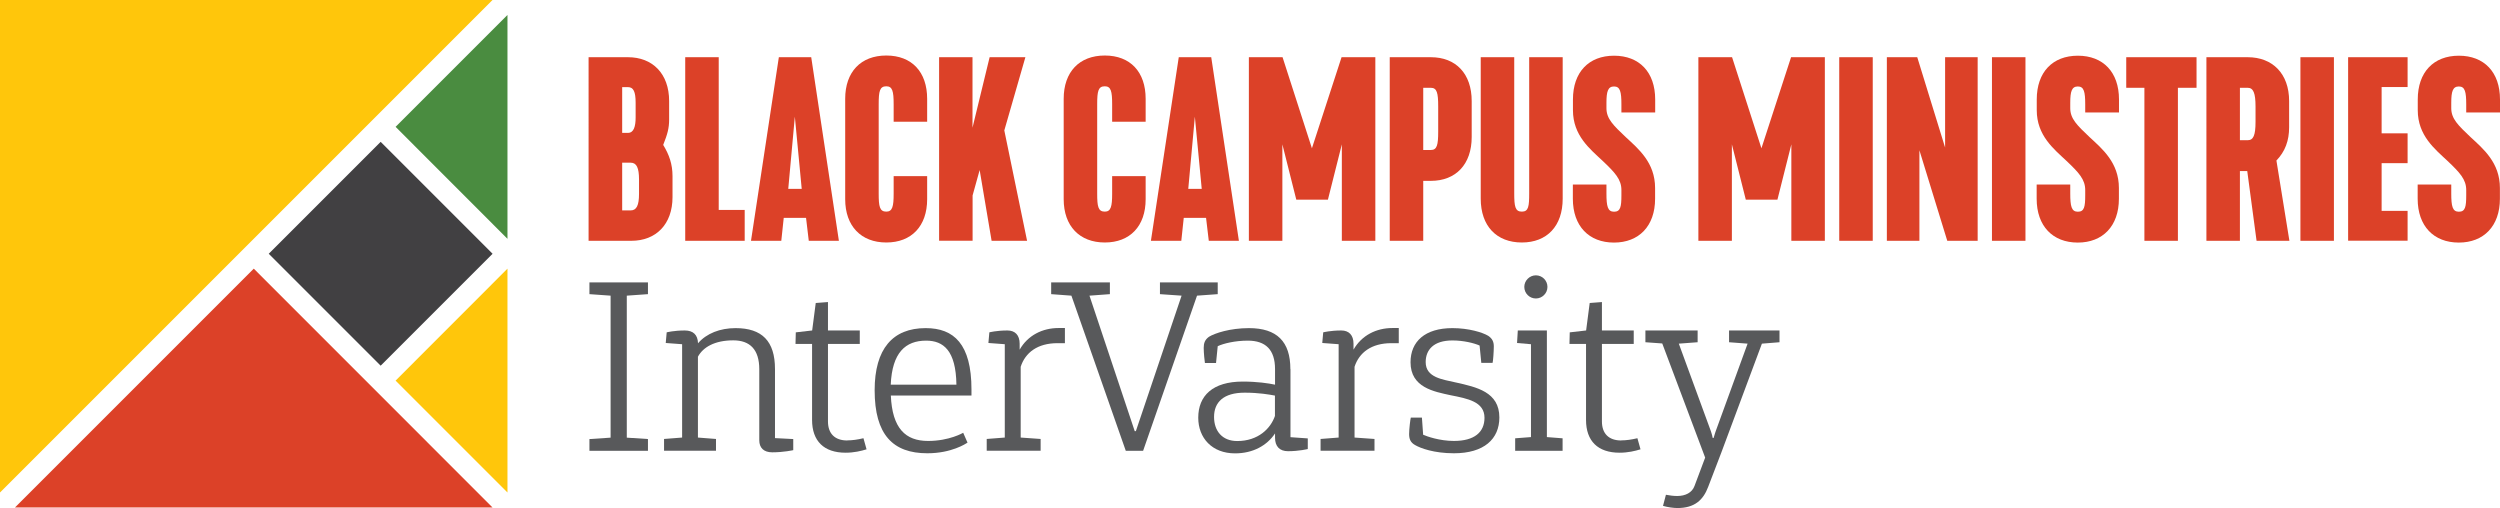 <?xml version="1.0" encoding="UTF-8"?>
<svg id="Layer_1" data-name="Layer 1" xmlns="http://www.w3.org/2000/svg" viewBox="0 0 265.68 54">
  <defs>
    <style>
      .cls-1 {
        fill: #58595b;
      }

      .cls-2 {
        fill: #4a8c40;
      }

      .cls-3 {
        fill: #414042;
      }

      .cls-4 {
        fill: #dc4128;
      }

      .cls-5 {
        fill: #ffc60b;
      }
    </style>
  </defs>
  <g>
    <polygon class="cls-5" points="52.34 0 0 0 0 52.34 52.34 0"/>
    <polygon class="cls-2" points="53.93 25.38 53.93 1.59 42.04 13.48 53.93 25.38"/>
    <rect class="cls-3" x="32.04" y="18.56" width="16.82" height="16.82" transform="translate(-7.22 36.5) rotate(-45)"/>
    <polygon class="cls-5" points="53.93 52.34 53.93 28.55 42.04 40.45 53.93 52.34"/>
    <polygon class="cls-4" points="26.97 28.55 1.59 53.93 52.34 53.93 26.97 28.55"/>
  </g>
  <g>
    <path class="cls-4" d="M62.55,6.08h4.19c2.6,0,4.37,1.74,4.37,4.66v1.95c0,.91-.16,1.53-.63,2.71.63,1.04.99,2.03.99,3.33v2.21c0,2.91-1.77,4.65-4.37,4.65h-4.55V6.08ZM66.74,14.12c.6,0,.81-.65.81-1.64v-1.56c0-1.17-.23-1.66-.81-1.66h-.62v4.86h.62ZM67.03,22.36c.62,0,.88-.55.88-1.74v-1.56c0-1.22-.26-1.77-.88-1.77h-.91v5.07h.91Z"/>
    <path class="cls-4" d="M72.82,6.08h3.56v16.23h2.76v3.28h-6.32V6.08Z"/>
    <path class="cls-4" d="M82.78,6.08h3.43l2.94,19.51h-3.2l-.29-2.44h-2.37l-.26,2.44h-3.22l2.96-19.51ZM85.2,20.07l-.73-7.67-.7,7.67h1.43Z"/>
    <path class="cls-4" d="M89.82,10.5c0-2.86,1.66-4.6,4.37-4.6s4.34,1.74,4.34,4.6v2.44h-3.56v-1.87c0-1.38-.13-1.9-.78-1.9-.7,0-.81.52-.81,1.9v9.52c0,1.35.1,1.9.81,1.9.65,0,.78-.55.78-1.9v-1.87h3.56v2.45c0,2.86-1.66,4.6-4.34,4.6s-4.37-1.74-4.37-4.6v-10.66Z"/>
    <path class="cls-4" d="M99.79,6.08h3.56v7.49l1.82-7.49h3.8l-2.24,7.78,2.42,11.73h-3.77l-1.27-7.52-.75,2.7v4.81h-3.56V6.08Z"/>
    <path class="cls-4" d="M113.04,10.5c0-2.86,1.66-4.6,4.37-4.6s4.34,1.74,4.34,4.6v2.44h-3.56v-1.87c0-1.38-.13-1.9-.78-1.9-.7,0-.81.52-.81,1.9v9.52c0,1.35.1,1.9.81,1.9.65,0,.78-.55.78-1.9v-1.87h3.56v2.45c0,2.86-1.66,4.6-4.34,4.6s-4.37-1.74-4.37-4.6v-10.66Z"/>
    <path class="cls-4" d="M125.29,6.08h3.43l2.94,19.51h-3.2l-.29-2.44h-2.37l-.26,2.44h-3.23l2.96-19.51ZM127.71,20.07l-.73-7.67-.7,7.67h1.43Z"/>
    <path class="cls-4" d="M132.71,6.08h3.59l3.12,9.68,3.15-9.68h3.59v19.51h-3.56v-10.25l-1.48,5.88h-3.36l-1.48-5.88v10.25h-3.56V6.08Z"/>
    <path class="cls-4" d="M147.69,6.08h4.37c2.65,0,4.34,1.74,4.34,4.66v3.82c0,2.91-1.69,4.66-4.34,4.66h-.81v6.37h-3.56V6.08ZM152.06,15.94c.65,0,.78-.52.78-1.95v-2.68c0-1.43-.13-1.98-.78-1.98h-.81v6.61h.81Z"/>
    <path class="cls-4" d="M157.36,6.08h3.56v14.46c0,1.41.1,1.95.81,1.95s.78-.55.78-1.95V6.08h3.56v15.03c0,2.91-1.66,4.66-4.34,4.66s-4.37-1.74-4.37-4.66V6.08Z"/>
    <path class="cls-4" d="M167.16,19.61h3.56v.94c0,1.38.13,1.95.81,1.95s.78-.52.78-1.74v-.57c0-1.12-.68-1.85-2-3.1-1.33-1.25-3.15-2.68-3.15-5.38v-1.14c0-2.91,1.69-4.65,4.37-4.65s4.37,1.74,4.37,4.65v1.38h-3.59v-.86c0-1.33-.13-1.9-.78-1.9s-.81.52-.81,1.74v.57c0,1.12.73,1.82,2.05,3.07,1.35,1.25,3.12,2.71,3.12,5.41v1.14c0,2.91-1.72,4.66-4.37,4.66s-4.37-1.74-4.37-4.66v-1.51Z"/>
    <path class="cls-4" d="M180.48,6.08h3.59l3.12,9.68,3.15-9.68h3.59v19.51h-3.56v-10.25l-1.48,5.88h-3.36l-1.48-5.88v10.25h-3.56V6.08Z"/>
    <path class="cls-4" d="M195.46,6.08h3.56v19.51h-3.56V6.08Z"/>
    <path class="cls-4" d="M200.52,6.08h3.23l2.96,9.6V6.08h3.46v19.51h-3.23l-2.96-9.62v9.62h-3.46V6.08Z"/>
    <path class="cls-4" d="M211.69,6.08h3.56v19.51h-3.56V6.08Z"/>
    <path class="cls-4" d="M216.45,19.61h3.56v.94c0,1.38.13,1.95.81,1.95s.78-.52.78-1.74v-.57c0-1.12-.68-1.85-2-3.1-1.33-1.25-3.15-2.68-3.15-5.38v-1.14c0-2.91,1.69-4.65,4.37-4.65s4.37,1.74,4.37,4.65v1.38h-3.59v-.86c0-1.33-.13-1.9-.78-1.9s-.81.52-.81,1.74v.57c0,1.12.73,1.82,2.05,3.07,1.35,1.25,3.12,2.71,3.12,5.41v1.14c0,2.91-1.72,4.66-4.37,4.66s-4.37-1.74-4.37-4.66v-1.51Z"/>
    <path class="cls-4" d="M227.88,9.33h-1.92v-3.25h7.47v3.25h-1.98v16.26h-3.56V9.33Z"/>
    <path class="cls-4" d="M234.47,6.08h4.4c2.63,0,4.4,1.74,4.4,4.66v2.78c0,1.43-.42,2.57-1.35,3.54l1.38,8.53h-3.49l-.99-7.41h-.78v7.41h-3.56V6.08ZM238.87,14.9c.6,0,.83-.52.83-1.95v-1.64c0-1.41-.23-1.98-.83-1.98h-.83v5.57h.83Z"/>
    <path class="cls-4" d="M244.47,6.08h3.56v19.51h-3.56V6.08Z"/>
    <path class="cls-4" d="M249.54,6.08h6.32v3.17h-2.76v4.92h2.76v3.17h-2.76v5.07h2.76v3.17h-6.32V6.08Z"/>
    <path class="cls-4" d="M256.94,19.61h3.56v.94c0,1.38.13,1.95.81,1.95s.78-.52.78-1.74v-.57c0-1.12-.68-1.85-2-3.1-1.33-1.25-3.15-2.68-3.15-5.38v-1.14c0-2.91,1.69-4.65,4.37-4.65s4.37,1.74,4.37,4.65v1.38h-3.59v-.86c0-1.33-.13-1.9-.78-1.9s-.81.52-.81,1.74v.57c0,1.12.73,1.82,2.05,3.07,1.35,1.25,3.12,2.71,3.12,5.41v1.14c0,2.91-1.72,4.66-4.37,4.66s-4.37-1.74-4.37-4.66v-1.51Z"/>
  </g>
  <g>
    <polygon class="cls-1" points="62.64 31.26 64.89 31.42 64.89 46.51 62.64 46.66 62.64 47.91 68.86 47.91 68.86 46.66 66.61 46.51 66.61 31.42 68.86 31.26 68.86 30.01 62.64 30.01 62.64 31.26"/>
    <path class="cls-1" d="M82.36,39.22c0-2.97-1.38-4.35-4.19-4.35-1.64,0-3.09.56-3.99,1.61-.03-.9-.51-1.36-1.41-1.36-1.15,0-1.92.2-1.92.2l-.1,1.13,1.74.13v9.92l-1.92.15v1.25h5.52v-1.25l-1.92-.15v-8.59c.54-1,1.76-1.74,3.76-1.74,1.76,0,2.76.97,2.76,3.07v7.55c0,.79.46,1.28,1.38,1.28,1.23,0,2.23-.23,2.23-.23v-1.18l-1.94-.1v-7.34Z"/>
    <path class="cls-1" d="M90.04,46.81c-1.33,0-2.05-.74-2.05-2.02v-8.24h3.38v-1.43h-3.38v-3.02l-1.3.1-.38,2.92-1.74.2-.03,1.23h1.76v8.08c0,2.23,1.25,3.48,3.56,3.48.9,0,1.64-.18,2.23-.36l-.33-1.18c-.61.15-1.2.23-1.71.23Z"/>
    <path class="cls-1" d="M98.37,34.87c-3.5,0-5.42,2.2-5.42,6.6,0,4.73,1.94,6.7,5.6,6.7,2.58,0,4.09-1.02,4.27-1.13l-.46-1.05s-1.46.87-3.73.87c-2.4,0-3.81-1.33-3.96-4.83h8.57v-.64c0-4.83-1.87-6.52-4.86-6.52ZM94.66,40.88c.15-3.4,1.56-4.68,3.76-4.68,1.84,0,3.17,1.05,3.22,4.68h-6.98Z"/>
    <path class="cls-1" d="M108.36,37.17v-.64c0-.92-.49-1.41-1.3-1.41-1.15,0-1.92.2-1.92.2l-.1,1.13,1.74.13v9.92l-1.92.15v1.25h5.73v-1.25l-2.12-.15v-7.52c.49-1.51,1.79-2.51,3.91-2.51h.79v-1.61h-.67c-1.71,0-3.27.77-4.14,2.3Z"/>
    <polygon class="cls-1" points="129.41 30.01 123.27 30.01 123.27 31.26 125.57 31.42 120.71 45.82 120.59 45.82 115.78 31.42 117.95 31.26 117.95 30.01 111.71 30.01 111.71 31.26 113.86 31.42 119.64 47.91 121.48 47.91 127.21 31.42 129.41 31.26 129.41 30.01"/>
    <path class="cls-1" d="M137.13,39.22c0-2.92-1.43-4.35-4.4-4.35-2.02,0-3.63.54-4.25.92-.43.31-.56.67-.56,1.18s.1,1.48.13,1.61h1.18l.18-1.79c.59-.28,1.82-.59,3.2-.59,1.89,0,2.89.97,2.89,3.02v1.66c-.69-.15-1.92-.33-3.43-.33-3.2,0-4.73,1.51-4.73,3.84,0,2.15,1.46,3.79,3.91,3.79,1.92,0,3.4-.84,4.25-2.12v.46c0,.92.49,1.43,1.38,1.43,1.18,0,2.1-.23,2.1-.23v-1.13l-1.84-.13v-7.24ZM135.5,44.18c-.46,1.36-1.79,2.69-4.02,2.69-1.59,0-2.46-1.07-2.46-2.56,0-1.56,1-2.58,3.25-2.58,1.53,0,2.63.2,3.22.31v2.15Z"/>
    <path class="cls-1" d="M143.84,37.17v-.64c0-.92-.49-1.41-1.3-1.41-1.15,0-1.92.2-1.92.2l-.1,1.13,1.74.13v9.92l-1.92.15v1.25h5.73v-1.25l-2.12-.15v-7.52c.49-1.51,1.79-2.51,3.91-2.51h.79v-1.61h-.67c-1.71,0-3.27.77-4.14,2.3Z"/>
    <path class="cls-1" d="M154.73,40.65c-1.41-.33-3.22-.51-3.22-2.17,0-1.3.84-2.3,2.84-2.3,1.18,0,2.3.28,2.89.54l.18,1.84h1.2c.05-.13.13-1.2.13-1.74,0-.46-.13-.82-.59-1.13-.59-.36-2.07-.82-3.81-.82-2.92,0-4.45,1.43-4.45,3.63,0,2.69,2.51,3.12,4.25,3.5,1.82.36,3.61.69,3.61,2.4,0,1.53-1.07,2.46-3.25,2.46-1.53,0-2.89-.49-3.27-.66l-.13-1.82h-1.18c-.05.15-.18,1.23-.18,1.74s.13.9.64,1.18c.56.33,2,.87,4.12.87,3.2,0,4.83-1.51,4.83-3.81,0-2.71-2.43-3.22-4.6-3.71Z"/>
    <path class="cls-1" d="M163.22,31.72c.66,0,1.23-.54,1.23-1.23s-.56-1.23-1.23-1.23-1.23.56-1.23,1.23.54,1.23,1.23,1.23Z"/>
    <polygon class="cls-1" points="164.39 35.12 161.3 35.12 161.22 36.45 162.7 36.58 162.7 46.45 161.02 46.58 161.02 47.91 166.06 47.91 166.06 46.58 164.39 46.45 164.39 35.12"/>
    <path class="cls-1" d="M172.29,46.81c-1.33,0-2.05-.74-2.05-2.02v-8.24h3.38v-1.43h-3.38v-3.02l-1.3.1-.38,2.92-1.74.2-.03,1.23h1.76v8.08c0,2.23,1.25,3.48,3.56,3.48.9,0,1.64-.18,2.23-.36l-.33-1.18c-.61.15-1.2.23-1.71.23Z"/>
    <path class="cls-1" d="M183.75,35.12v1.25l1.97.15-3.38,9.28s-.15.43-.23.74h-.1c-.05-.31-.2-.74-.2-.74l-3.4-9.28,2-.15v-1.25h-5.55v1.25l1.79.13,4.56,12.13h0l-1.13,3.01c-.26.72-.97,1.07-1.84,1.07-.38,0-.79-.05-1.2-.13l-.31,1.18c.51.15,1.15.23,1.53.23,1.82,0,2.74-.84,3.27-2.25l1.41-3.68,4.3-11.54,1.87-.15v-1.25h-5.35Z"/>
  </g>
</svg>